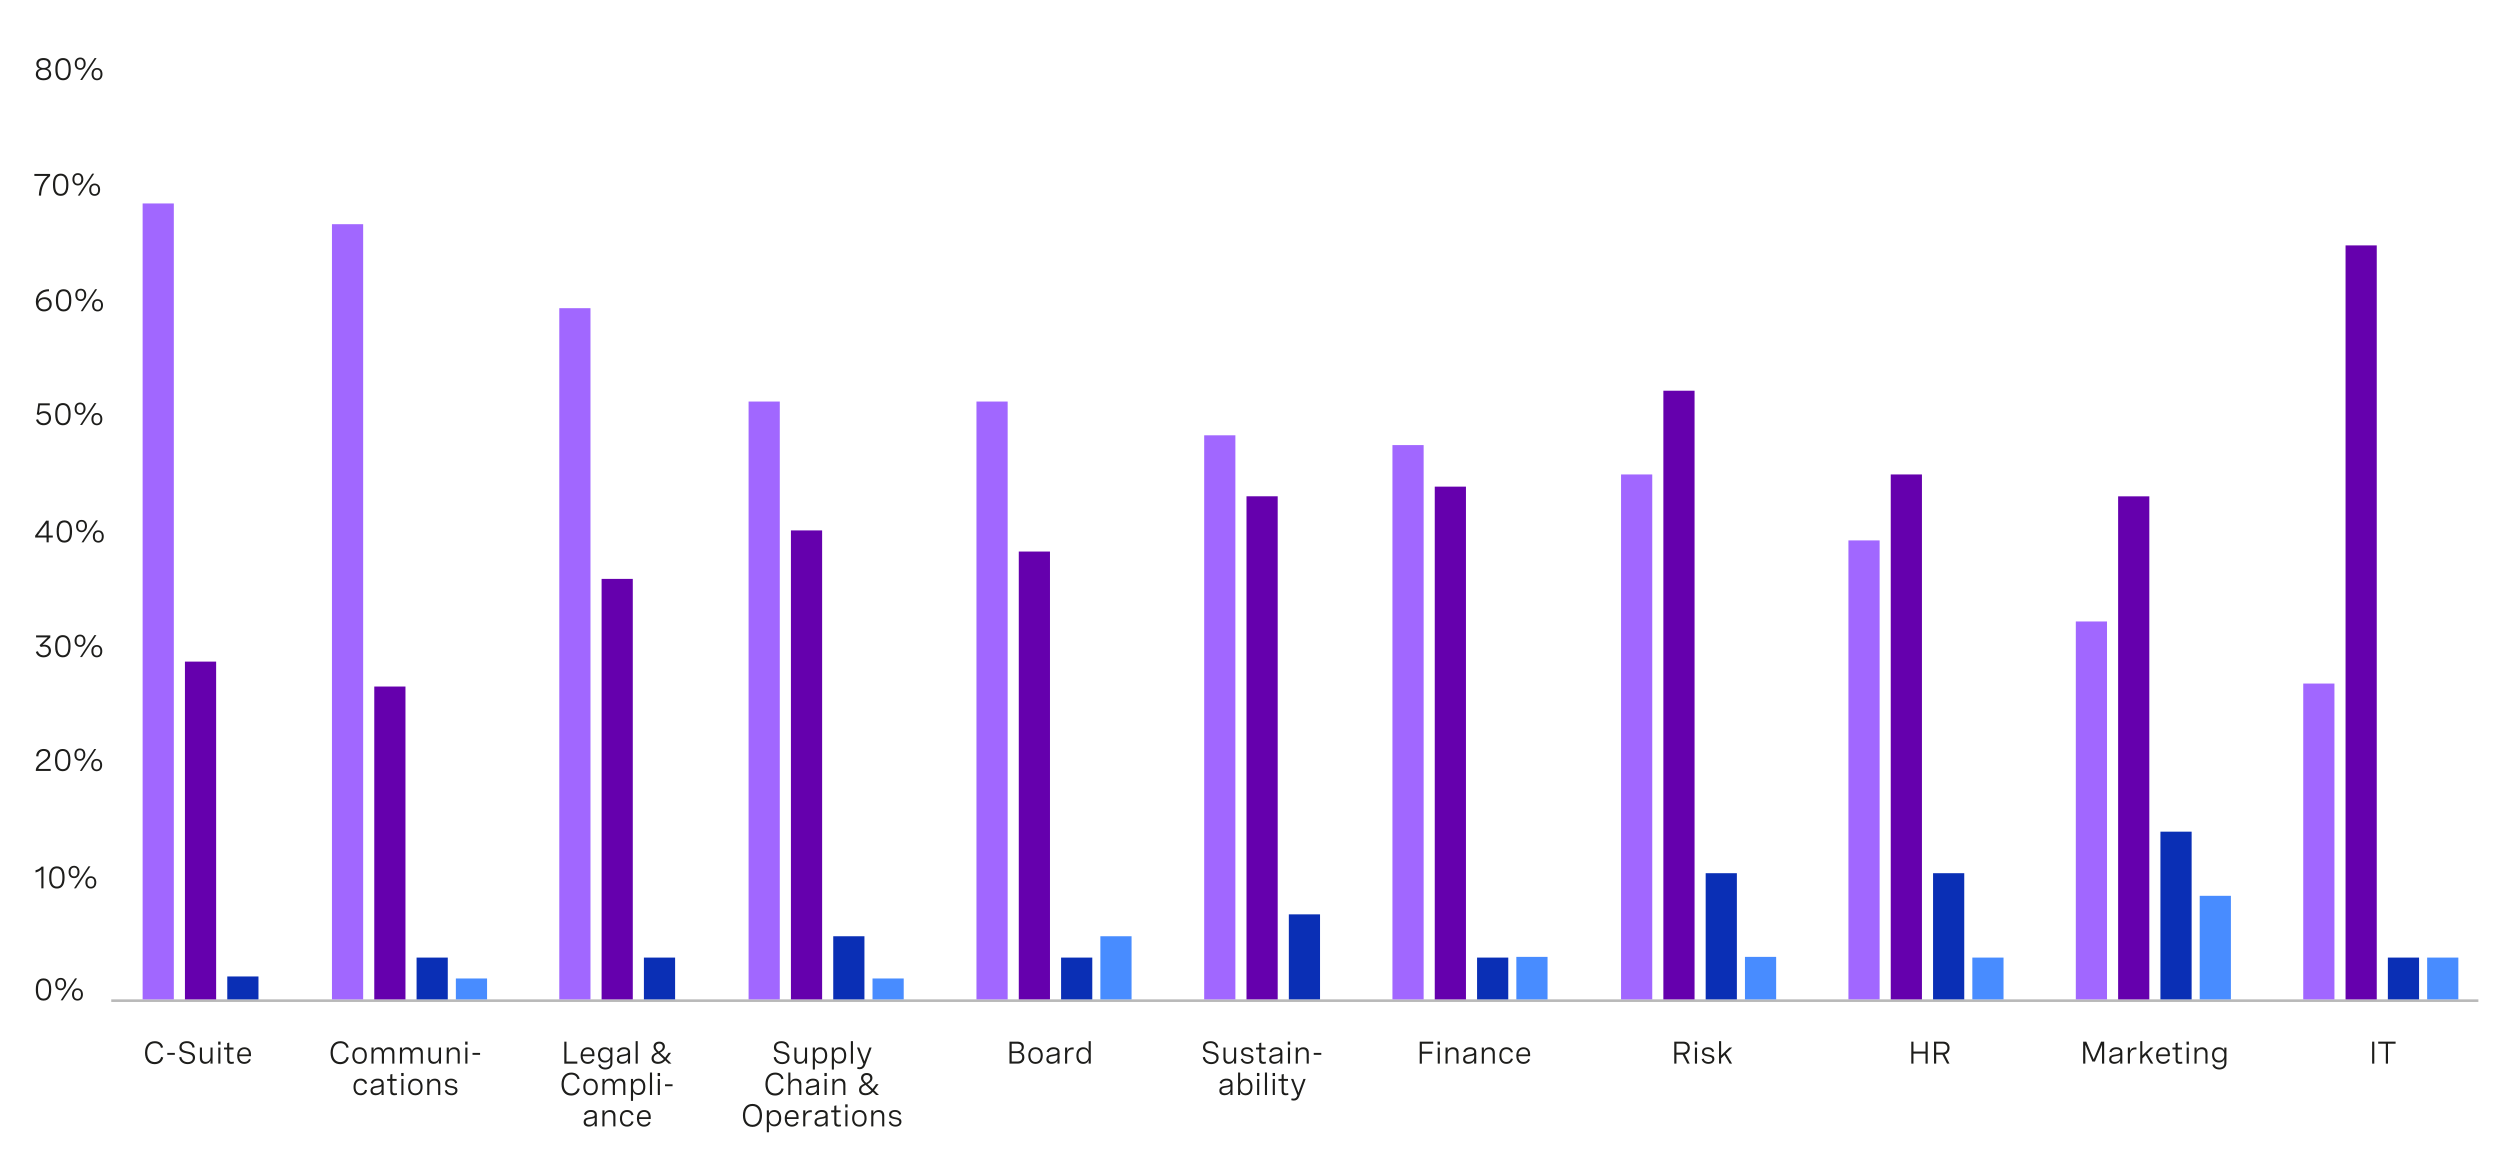 <?xml version="1.0" encoding="utf-8"?>
<!-- Generator: Adobe Illustrator 28.1.0, SVG Export Plug-In . SVG Version: 6.00 Build 0)  -->
<svg version="1.1" xmlns="http://www.w3.org/2000/svg" xmlns:xlink="http://www.w3.org/1999/xlink" x="0px" y="0px"
	 viewBox="0 0 956 448.18" style="enable-background:new 0 0 956 448.18;" xml:space="preserve">
<style type="text/css">
	.st0{fill:#6500AD;}
	.st1{fill:#1D1D1B;}
	.st2{fill:none;stroke:#B9B9B9;stroke-miterlimit:10;}
	.st3{fill:#A167FF;}
	.st4{fill:#0A2FB5;}
	.st5{fill:#488CFF;}
</style>
<g id="Capa_1">
</g>
<g id="Capa_2">
	<g>
		<g>
			<path class="st1" d="M19.58,378.21v0.35c0,2.67-1.01,4.07-2.94,4.07c-1.93,0-2.94-1.41-2.94-4.07v-0.35
				c0-2.67,1.01-4.07,2.94-4.07C18.57,374.14,19.58,375.55,19.58,378.21z M14.54,378.21v0.35c0,2.22,0.69,3.31,2.11,3.31
				c1.41,0,2.1-1.09,2.1-3.31v-0.35c0-2.22-0.69-3.31-2.1-3.31C15.23,374.9,14.54,375.99,14.54,378.21z"/>
			<path class="st1" d="M25.29,376.3c0,1.44-0.81,2.36-2.08,2.36c-1.28,0-2.09-0.92-2.09-2.36s0.81-2.35,2.09-2.35
				C24.48,373.95,25.29,374.86,25.29,376.3z M21.87,376.3c0,1.08,0.47,1.7,1.34,1.7c0.86,0,1.33-0.62,1.33-1.7
				c0-1.07-0.47-1.69-1.33-1.69C22.34,374.61,21.87,375.22,21.87,376.3z M29.47,374.14l-5.51,8.4h-0.77l5.51-8.4H29.47z
				 M31.71,380.27c0,1.44-0.81,2.36-2.09,2.36s-2.08-0.92-2.08-2.36c0-1.44,0.8-2.34,2.08-2.34S31.71,378.84,31.71,380.27z
				 M28.29,380.27c0,1.08,0.47,1.7,1.34,1.7s1.34-0.62,1.34-1.7c0-1.07-0.47-1.69-1.34-1.69S28.29,379.2,28.29,380.27z"/>
		</g>
	</g>
	<g>
		<g>
			<path class="st1" d="M16.62,331.4v8.29h-0.81v-7.25c-0.53,0.59-1.27,0.98-2.22,1.2v-0.86c0.94-0.21,1.72-0.67,2.31-1.38H16.62z"
				/>
			<path class="st1" d="M24.69,335.36v0.35c0,2.67-1.01,4.07-2.94,4.07c-1.93,0-2.94-1.41-2.94-4.07v-0.35
				c0-2.67,1.01-4.07,2.94-4.07C23.68,331.29,24.69,332.69,24.69,335.36z M19.64,335.36v0.35c0,2.22,0.69,3.31,2.11,3.31
				c1.41,0,2.1-1.09,2.1-3.31v-0.35c0-2.22-0.69-3.31-2.1-3.31C20.34,332.05,19.64,333.14,19.64,335.36z"/>
			<path class="st1" d="M30.4,333.44c0,1.44-0.81,2.36-2.08,2.36c-1.28,0-2.09-0.92-2.09-2.36s0.81-2.35,2.09-2.35
				C29.59,331.09,30.4,332.01,30.4,333.44z M26.98,333.44c0,1.08,0.47,1.7,1.34,1.7c0.86,0,1.33-0.62,1.33-1.7
				c0-1.07-0.47-1.69-1.33-1.69C27.45,331.76,26.98,332.37,26.98,333.44z M34.58,331.29l-5.51,8.4h-0.77l5.51-8.4H34.58z
				 M36.82,337.42c0,1.44-0.81,2.36-2.09,2.36s-2.08-0.92-2.08-2.36c0-1.44,0.8-2.34,2.08-2.34S36.82,335.99,36.82,337.42z
				 M33.4,337.42c0,1.08,0.47,1.7,1.34,1.7s1.34-0.62,1.34-1.7c0-1.07-0.47-1.69-1.34-1.69S33.4,336.35,33.4,337.42z"/>
		</g>
	</g>
	<g>
		<g>
			<path class="st1" d="M19.4,294.81h-5.7v-0.29c0-1.05,0.83-2.07,2.04-2.95l1.08-0.77c0.63-0.45,1.54-1.1,1.54-2.16
				c0-0.88-0.62-1.48-1.67-1.48c-1.2,0-1.98,0.77-2.02,2.09l-0.83-0.07c0.04-1.62,1.07-2.78,2.9-2.78c1.61,0,2.45,0.92,2.45,2.21
				c0,1.41-1,2.13-1.91,2.79l-1.17,0.84c-0.75,0.54-1.31,1.17-1.46,1.79h4.74V294.81z"/>
			<path class="st1" d="M26.92,290.48v0.35c0,2.67-1.01,4.07-2.94,4.07c-1.93,0-2.94-1.41-2.94-4.07v-0.35
				c0-2.67,1.01-4.07,2.94-4.07C25.91,286.41,26.92,287.82,26.92,290.48z M21.88,290.48v0.35c0,2.22,0.69,3.31,2.11,3.31
				c1.41,0,2.1-1.09,2.1-3.31v-0.35c0-2.22-0.69-3.31-2.1-3.31C22.57,287.17,21.88,288.26,21.88,290.48z"/>
			<path class="st1" d="M32.63,288.57c0,1.44-0.81,2.36-2.08,2.36c-1.28,0-2.09-0.92-2.09-2.36s0.81-2.35,2.09-2.35
				C31.83,286.22,32.63,287.13,32.63,288.57z M29.21,288.57c0,1.08,0.47,1.7,1.34,1.7c0.86,0,1.33-0.62,1.33-1.7
				c0-1.07-0.47-1.69-1.33-1.69C29.68,286.88,29.21,287.5,29.21,288.57z M36.81,286.41l-5.51,8.4h-0.77l5.51-8.4H36.81z
				 M39.06,292.55c0,1.44-0.81,2.36-2.09,2.36s-2.08-0.92-2.08-2.36c0-1.44,0.8-2.34,2.08-2.34S39.06,291.11,39.06,292.55z
				 M35.63,292.55c0,1.08,0.47,1.7,1.34,1.7s1.34-0.62,1.34-1.7c0-1.07-0.47-1.69-1.34-1.69S35.63,291.47,35.63,292.55z"/>
		</g>
	</g>
	<g>
		<g>
			<path class="st1" d="M13.8,242.98h5.44v0.78l-2.96,2.84c0.24-0.04,0.47-0.06,0.71-0.06c1.42,0,2.5,0.84,2.5,2.29
				c0,1.46-1.11,2.54-2.84,2.54c-1.47,0-2.58-0.78-2.95-2.09l0.81-0.25c0.25,0.96,1.05,1.57,2.16,1.57c1.18,0,1.99-0.7,1.99-1.76
				c0-1-0.71-1.61-1.86-1.61c-0.44,0-0.9,0.09-1.22,0.19l-0.44-0.69l3.06-2.98H13.8V242.98z"/>
			<path class="st1" d="M26.97,246.94v0.35c0,2.67-1.01,4.07-2.94,4.07c-1.93,0-2.94-1.41-2.94-4.07v-0.35
				c0-2.67,1.01-4.07,2.94-4.07C25.97,242.87,26.97,244.27,26.97,246.94z M21.93,246.94v0.35c0,2.22,0.69,3.31,2.11,3.31
				c1.41,0,2.1-1.09,2.1-3.31v-0.35c0-2.22-0.69-3.31-2.1-3.31C22.62,243.63,21.93,244.72,21.93,246.94z"/>
			<path class="st1" d="M32.69,245.02c0,1.44-0.81,2.36-2.08,2.36c-1.28,0-2.09-0.92-2.09-2.36s0.81-2.35,2.09-2.35
				C31.88,242.67,32.69,243.59,32.69,245.02z M29.27,245.02c0,1.08,0.47,1.7,1.34,1.7c0.86,0,1.33-0.62,1.33-1.7
				c0-1.07-0.47-1.69-1.33-1.69C29.73,243.33,29.27,243.95,29.27,245.02z M36.87,242.87l-5.51,8.4h-0.77l5.51-8.4H36.87z M39.11,249
				c0,1.44-0.81,2.36-2.09,2.36s-2.08-0.92-2.08-2.36c0-1.44,0.8-2.34,2.08-2.34S39.11,247.56,39.11,249z M35.69,249
				c0,1.08,0.47,1.7,1.34,1.7s1.34-0.62,1.34-1.7c0-1.07-0.47-1.69-1.34-1.69S35.69,247.93,35.69,249z"/>
		</g>
	</g>
	<g>
		<g>
			<path class="st1" d="M18.62,204.79h1.58v0.77h-1.58v1.84h-0.81v-1.84h-4.37v-0.71l4.19-5.74h0.99V204.79z M17.81,204.79v-4.65
				l-3.41,4.65H17.81z"/>
			<path class="st1" d="M27.55,203.07v0.35c0,2.67-1.01,4.07-2.94,4.07c-1.93,0-2.94-1.41-2.94-4.07v-0.35
				c0-2.67,1.01-4.07,2.94-4.07C26.54,199,27.55,200.41,27.55,203.07z M22.5,203.07v0.35c0,2.22,0.69,3.31,2.11,3.31
				c1.41,0,2.1-1.09,2.1-3.31v-0.35c0-2.22-0.69-3.31-2.1-3.31C23.2,199.76,22.5,200.85,22.5,203.07z"/>
			<path class="st1" d="M33.26,201.16c0,1.44-0.81,2.36-2.08,2.36c-1.28,0-2.09-0.92-2.09-2.36s0.81-2.35,2.09-2.35
				C32.45,198.81,33.26,199.72,33.26,201.16z M29.84,201.16c0,1.08,0.47,1.7,1.34,1.7c0.86,0,1.33-0.62,1.33-1.7
				c0-1.07-0.47-1.69-1.33-1.69C30.31,199.47,29.84,200.09,29.84,201.16z M37.44,199l-5.51,8.4h-0.77l5.51-8.4H37.44z M39.68,205.14
				c0,1.44-0.81,2.36-2.09,2.36s-2.08-0.92-2.08-2.36c0-1.44,0.8-2.34,2.08-2.34S39.68,203.7,39.68,205.14z M36.26,205.14
				c0,1.08,0.47,1.7,1.34,1.7s1.34-0.62,1.34-1.7c0-1.07-0.47-1.69-1.34-1.69S36.26,204.06,36.26,205.14z"/>
		</g>
	</g>
	<g>
		<g>
			<path class="st1" d="M19.04,154.24v0.77h-3.76l-0.39,2.92c0.61-0.49,1.3-0.69,1.99-0.69c1.69,0,2.64,1.14,2.64,2.63
				c0,1.62-1.11,2.74-2.86,2.74c-1.43,0-2.52-0.77-2.89-2.07l0.79-0.24c0.29,0.98,1.07,1.55,2.12,1.55c1.24,0,2-0.8,2-1.94
				c0-1.05-0.65-1.93-1.91-1.93c-0.73,0-1.44,0.29-1.88,0.75l-0.81-0.29l0.57-4.21H19.04z"/>
			<path class="st1" d="M27,158.2v0.35c0,2.67-1.01,4.07-2.94,4.07c-1.93,0-2.94-1.41-2.94-4.07v-0.35c0-2.67,1.01-4.07,2.94-4.07
				C25.99,154.13,27,155.53,27,158.2z M21.95,158.2v0.35c0,2.22,0.69,3.31,2.11,3.31c1.41,0,2.1-1.09,2.1-3.31v-0.35
				c0-2.22-0.69-3.31-2.1-3.31C22.64,154.89,21.95,155.98,21.95,158.2z"/>
			<path class="st1" d="M32.71,156.28c0,1.44-0.81,2.36-2.08,2.36c-1.28,0-2.09-0.92-2.09-2.36s0.81-2.35,2.09-2.35
				C31.9,153.93,32.71,154.85,32.71,156.28z M29.29,156.28c0,1.08,0.47,1.7,1.34,1.7c0.86,0,1.33-0.62,1.33-1.7
				c0-1.07-0.47-1.69-1.33-1.69C29.76,154.6,29.29,155.21,29.29,156.28z M36.89,154.13l-5.51,8.4H30.6l5.51-8.4H36.89z
				 M39.13,160.26c0,1.44-0.81,2.36-2.09,2.36s-2.08-0.92-2.08-2.36c0-1.44,0.8-2.34,2.08-2.34S39.13,158.83,39.13,160.26z
				 M35.71,160.26c0,1.08,0.47,1.7,1.34,1.7s1.34-0.62,1.34-1.7c0-1.07-0.47-1.69-1.34-1.69S35.71,159.19,35.71,160.26z"/>
		</g>
	</g>
	<g>
		<g>
			<path class="st1" d="M18.75,111.37c-2.68,0.06-4.14,1.49-4.22,3.81c0.33-1.03,1.45-1.52,2.56-1.52c1.69,0,2.69,1.13,2.69,2.65
				c0,1.72-1.27,2.78-2.94,2.78c-1.74,0-3.13-1.17-3.13-3.7c0-3.02,1.98-4.75,4.99-4.81L18.75,111.37z M18.94,116.35
				c0-1.18-0.77-1.96-2.01-1.96c-1.2,0-2.23,0.73-2.23,1.96c0,1.17,0.92,1.97,2.17,1.97C18.05,118.33,18.94,117.61,18.94,116.35z"/>
			<path class="st1" d="M27.26,114.67v0.35c0,2.67-1.01,4.07-2.94,4.07c-1.93,0-2.94-1.41-2.94-4.07v-0.35
				c0-2.67,1.01-4.07,2.94-4.07C26.25,110.6,27.26,112.01,27.26,114.67z M22.21,114.67v0.35c0,2.22,0.69,3.31,2.11,3.31
				c1.41,0,2.1-1.09,2.1-3.31v-0.35c0-2.22-0.69-3.31-2.1-3.31C22.9,111.36,22.21,112.45,22.21,114.67z"/>
			<path class="st1" d="M32.97,112.76c0,1.44-0.81,2.36-2.08,2.36c-1.28,0-2.09-0.92-2.09-2.36s0.81-2.35,2.09-2.35
				C32.16,110.41,32.97,111.32,32.97,112.76z M29.55,112.76c0,1.08,0.47,1.7,1.34,1.7c0.86,0,1.33-0.62,1.33-1.7
				c0-1.07-0.47-1.69-1.33-1.69C30.02,111.07,29.55,111.68,29.55,112.76z M37.15,110.6l-5.51,8.4h-0.77l5.51-8.4H37.15z
				 M39.39,116.73c0,1.44-0.81,2.36-2.09,2.36s-2.08-0.92-2.08-2.36c0-1.44,0.8-2.34,2.08-2.34S39.39,115.3,39.39,116.73z
				 M35.97,116.73c0,1.08,0.47,1.7,1.34,1.7s1.34-0.62,1.34-1.7c0-1.07-0.47-1.69-1.34-1.69S35.97,115.66,35.97,116.73z"/>
		</g>
	</g>
	<g>
		<g>
			<path class="st1" d="M13.13,66.52h6.03v0.79c-2.27,1.93-3.32,4.44-3.47,7.49h-0.84c0.16-2.88,1-5.43,3.26-7.51h-4.97V66.52z"/>
			<path class="st1" d="M26.14,70.47v0.35c0,2.67-1.01,4.07-2.94,4.07c-1.93,0-2.94-1.41-2.94-4.07v-0.35
				c0-2.67,1.01-4.07,2.94-4.07C25.13,66.4,26.14,67.81,26.14,70.47z M21.1,70.47v0.35c0,2.22,0.69,3.31,2.11,3.31
				c1.41,0,2.1-1.09,2.1-3.31v-0.35c0-2.22-0.69-3.31-2.1-3.31C21.79,67.16,21.1,68.25,21.1,70.47z"/>
			<path class="st1" d="M31.86,68.56c0,1.44-0.81,2.36-2.08,2.36c-1.28,0-2.09-0.92-2.09-2.36s0.81-2.35,2.09-2.35
				C31.05,66.21,31.86,67.12,31.86,68.56z M28.43,68.56c0,1.08,0.47,1.7,1.34,1.7c0.86,0,1.33-0.62,1.33-1.7
				c0-1.07-0.47-1.69-1.33-1.69C28.9,66.87,28.43,67.48,28.43,68.56z M36.03,66.4l-5.51,8.4h-0.77l5.51-8.4H36.03z M38.28,72.53
				c0,1.44-0.81,2.36-2.09,2.36s-2.08-0.92-2.08-2.36c0-1.44,0.8-2.34,2.08-2.34S38.28,71.1,38.28,72.53z M34.86,72.53
				c0,1.08,0.47,1.7,1.34,1.7s1.34-0.62,1.34-1.7c0-1.07-0.47-1.69-1.34-1.69S34.86,71.46,34.86,72.53z"/>
		</g>
	</g>
	<g>
		<g>
			<path class="st1" d="M19.37,24.38c0,0.86-0.44,1.63-1.41,1.96c1.12,0.25,1.61,1.1,1.61,2.05c0,1.39-1.04,2.3-2.93,2.3
				c-1.88,0-2.94-0.9-2.94-2.3c0-0.96,0.49-1.81,1.61-2.06c-0.97-0.33-1.41-1.1-1.41-1.95c0-1.32,1.04-2.19,2.74-2.19
				C18.33,22.2,19.37,23.06,19.37,24.38z M14.54,28.26c0,1.05,0.77,1.68,2.1,1.68c1.32,0,2.1-0.63,2.1-1.68
				c0-1.03-0.73-1.62-2.1-1.62C15.27,26.63,14.54,27.22,14.54,28.26z M14.75,24.48c0,0.95,0.67,1.51,1.89,1.51
				c1.22,0,1.89-0.56,1.89-1.51c0-0.96-0.69-1.52-1.89-1.52C15.43,22.96,14.75,23.52,14.75,24.48z"/>
			<path class="st1" d="M27.05,26.27v0.35c0,2.67-1.01,4.07-2.94,4.07c-1.93,0-2.94-1.41-2.94-4.07v-0.35
				c0-2.67,1.01-4.07,2.94-4.07C26.04,22.2,27.05,23.6,27.05,26.27z M22.01,26.27v0.35c0,2.22,0.69,3.31,2.11,3.31
				c1.41,0,2.1-1.09,2.1-3.31v-0.35c0-2.22-0.69-3.31-2.1-3.31C22.7,22.96,22.01,24.05,22.01,26.27z"/>
			<path class="st1" d="M32.76,24.35c0,1.44-0.81,2.36-2.08,2.36c-1.28,0-2.09-0.92-2.09-2.36S29.41,22,30.68,22
				C31.96,22,32.76,22.92,32.76,24.35z M29.34,24.35c0,1.08,0.47,1.7,1.34,1.7c0.86,0,1.33-0.62,1.33-1.7
				c0-1.07-0.47-1.69-1.33-1.69C29.81,22.67,29.34,23.28,29.34,24.35z M36.94,22.2l-5.51,8.4h-0.77l5.51-8.4H36.94z M39.19,28.33
				c0,1.44-0.81,2.36-2.09,2.36s-2.08-0.92-2.08-2.36c0-1.44,0.8-2.34,2.08-2.34S39.19,26.9,39.19,28.33z M35.76,28.33
				c0,1.08,0.47,1.7,1.34,1.7s1.34-0.62,1.34-1.7c0-1.07-0.47-1.69-1.34-1.69S35.76,27.26,35.76,28.33z"/>
		</g>
	</g>
	<g>
		<g>
			<path class="st1" d="M61.55,400.7c-0.27-1.17-1.13-1.77-2.34-1.77c-1.89,0-2.9,1.45-2.9,3.63c0,2.23,1.07,3.57,2.84,3.57
				c1.29,0,2.18-0.71,2.46-1.97l0.81,0.21c-0.35,1.61-1.54,2.57-3.29,2.57c-2.3,0-3.67-1.64-3.67-4.34s1.37-4.45,3.75-4.45
				c1.63,0,2.79,0.82,3.16,2.36L61.55,400.7z"/>
			<path class="st1" d="M63.97,402.63h2.89v0.74h-2.89V402.63z"/>
			<path class="st1" d="M73.61,400.63c-0.13-1.05-0.87-1.75-2.2-1.75c-1.15,0-1.95,0.53-1.95,1.54c0,1.19,1.11,1.44,2.3,1.69
				c1.33,0.28,2.82,0.56,2.82,2.31c0,1.49-1.09,2.5-2.8,2.5c-1.77,0-3.09-1.06-3.26-2.6l0.83-0.15c0.16,1.24,1.12,2,2.44,2
				c1.22,0,1.95-0.65,1.95-1.62c0-1.21-1.14-1.46-2.34-1.72c-1.35-0.29-2.79-0.6-2.79-2.3c0-1.54,1.17-2.38,2.85-2.38
				c1.77,0,2.78,0.94,2.97,2.34L73.61,400.63z"/>
			<path class="st1" d="M81.29,406.73h-0.8v-1.19c-0.37,0.81-1.04,1.28-2.02,1.28c-1.29,0-2.03-0.81-2.03-2.13v-4.1h0.8v3.8
				c0,1.07,0.49,1.68,1.42,1.68c1.13,0,1.83-0.88,1.83-2.03v-3.46h0.8V406.73z"/>
			<path class="st1" d="M84.34,398.3v1.18h-0.92v-1.18H84.34z M84.28,400.59v6.14h-0.8v-6.14H84.28z"/>
			<path class="st1" d="M89.3,400.59v0.74h-1.62v3.77c0,0.53,0.15,1,0.96,1c0.23,0,0.48-0.04,0.74-0.11l0.08,0.67
				c-0.36,0.1-0.73,0.16-1.08,0.16c-1.51,0-1.51-1.13-1.51-1.55v-3.94h-1.21v-0.74h1.21v-1.7l0.8-0.21v1.91H89.3z"/>
			<path class="st1" d="M95.98,403.9h-4.48c0.03,1.28,0.66,2.2,1.95,2.2c0.95,0,1.52-0.5,1.8-1.18l0.66,0.32
				c-0.41,0.93-1.22,1.59-2.51,1.59c-1.79,0-2.7-1.27-2.7-3.13c0-1.98,1.04-3.22,2.76-3.22c1.51,0,2.52,0.97,2.52,2.69V403.9z
				 M91.51,403.21h3.66v-0.12c0-1.28-0.69-1.9-1.73-1.9C92.24,401.2,91.6,402.05,91.51,403.21z"/>
		</g>
	</g>
	<g>
		<g>
			<path class="st1" d="M132.5,400.7c-0.27-1.17-1.13-1.77-2.34-1.77c-1.89,0-2.9,1.45-2.9,3.63c0,2.23,1.07,3.57,2.84,3.57
				c1.29,0,2.18-0.71,2.46-1.97l0.81,0.21c-0.35,1.61-1.54,2.57-3.29,2.57c-2.3,0-3.67-1.64-3.67-4.34s1.37-4.45,3.75-4.45
				c1.63,0,2.79,0.82,3.16,2.36L132.5,400.7z"/>
			<path class="st1" d="M140.28,403.65c0,1.98-1.07,3.18-2.77,3.18s-2.77-1.2-2.77-3.18c0-1.97,1.06-3.18,2.77-3.18
				S140.28,401.67,140.28,403.65z M135.55,403.65c0,1.58,0.74,2.45,1.96,2.45c1.23,0,1.97-0.87,1.97-2.45
				c0-1.57-0.74-2.45-1.97-2.45C136.29,401.2,135.55,402.08,135.55,403.65z"/>
			<path class="st1" d="M142.06,400.59h0.8v1.14c0.35-0.81,1-1.26,1.95-1.26c0.99,0,1.59,0.5,1.81,1.44
				c0.35-0.91,1.05-1.44,2.14-1.44c1.33,0,2.04,0.78,2.04,2.09v4.17h-0.8v-3.82c0-1.1-0.49-1.69-1.42-1.69
				c-1.1,0-1.75,0.82-1.75,1.97v3.53h-0.81v-3.82c0-1.1-0.47-1.69-1.41-1.69c-1.1,0-1.76,0.81-1.76,1.97v3.53h-0.8V400.59z"/>
			<path class="st1" d="M152.95,400.59h0.8v1.14c0.35-0.81,1-1.26,1.95-1.26c0.99,0,1.59,0.5,1.81,1.44
				c0.35-0.91,1.05-1.44,2.14-1.44c1.33,0,2.04,0.78,2.04,2.09v4.17h-0.8v-3.82c0-1.1-0.49-1.69-1.42-1.69
				c-1.1,0-1.75,0.82-1.75,1.97v3.53h-0.81v-3.82c0-1.1-0.47-1.69-1.41-1.69c-1.1,0-1.76,0.81-1.76,1.97v3.53h-0.8V400.59z"/>
			<path class="st1" d="M168.64,406.73h-0.8v-1.19c-0.37,0.81-1.04,1.28-2.02,1.28c-1.29,0-2.03-0.81-2.03-2.13v-4.1h0.8v3.8
				c0,1.07,0.49,1.68,1.42,1.68c1.13,0,1.83-0.88,1.83-2.03v-3.46h0.8V406.73z"/>
			<path class="st1" d="M170.83,400.59h0.8v1.17c0.37-0.81,1.04-1.28,2.07-1.28c1.37,0,2.1,0.83,2.1,2.13v4.12H175v-3.83
				c0-1.06-0.49-1.68-1.48-1.68c-1.19,0-1.89,0.88-1.89,2.03v3.48h-0.8V400.59z"/>
			<path class="st1" d="M178.8,398.3v1.18h-0.92v-1.18H178.8z M178.74,400.59v6.14h-0.8v-6.14H178.74z"/>
			<path class="st1" d="M180.69,402.63h2.89v0.74h-2.89V402.63z"/>
			<path class="st1" d="M139.59,414.49c-0.21-0.83-0.8-1.29-1.68-1.29c-1.16,0-1.93,0.8-1.93,2.46c0,1.55,0.67,2.44,1.92,2.44
				c0.91,0,1.49-0.47,1.7-1.34l0.78,0.17c-0.28,1.14-1.11,1.89-2.48,1.89c-1.72,0-2.72-1.19-2.72-3.16c0-2.03,1.06-3.19,2.75-3.19
				c1.36,0,2.17,0.74,2.45,1.85L139.59,414.49z"/>
			<path class="st1" d="M146.71,414.33v4.39h-0.8v-1.12c-0.51,0.91-1.39,1.21-2.26,1.21c-1.27,0-1.97-0.66-1.97-1.75
				c0-1.51,1.35-1.67,2.5-1.82c0.97-0.13,1.73-0.25,1.73-1.01c0-0.62-0.5-1.04-1.48-1.04c-0.98,0-1.62,0.43-1.88,1.2l-0.77-0.23
				c0.35-1.04,1.26-1.69,2.65-1.69C145.87,412.47,146.71,413.14,146.71,414.33z M145.91,416.31v-0.9c-0.4,0.28-1.05,0.38-1.69,0.47
				c-0.91,0.13-1.73,0.23-1.73,1.15c0,0.73,0.52,1.05,1.32,1.05C144.98,418.1,145.91,417.44,145.91,416.31z"/>
			<path class="st1" d="M151.67,412.59v0.74h-1.62v3.77c0,0.53,0.15,1,0.96,1c0.23,0,0.48-0.04,0.74-0.11l0.08,0.67
				c-0.36,0.1-0.73,0.16-1.08,0.16c-1.51,0-1.51-1.13-1.51-1.55v-3.94h-1.21v-0.74h1.21v-1.7l0.8-0.21v1.91H151.67z"/>
			<path class="st1" d="M154.34,410.3v1.18h-0.92v-1.18H154.34z M154.28,412.59v6.14h-0.8v-6.14H154.28z"/>
			<path class="st1" d="M161.6,415.65c0,1.98-1.07,3.18-2.77,3.18s-2.77-1.2-2.77-3.18c0-1.97,1.06-3.18,2.77-3.18
				S161.6,413.67,161.6,415.65z M156.87,415.65c0,1.58,0.74,2.45,1.96,2.45c1.23,0,1.97-0.87,1.97-2.45c0-1.57-0.74-2.45-1.97-2.45
				C157.6,413.2,156.87,414.08,156.87,415.65z"/>
			<path class="st1" d="M163.38,412.59h0.8v1.17c0.37-0.81,1.04-1.28,2.07-1.28c1.37,0,2.1,0.83,2.1,2.13v4.12h-0.8v-3.83
				c0-1.06-0.49-1.68-1.48-1.68c-1.19,0-1.89,0.88-1.89,2.03v3.48h-0.8V412.59z"/>
			<path class="st1" d="M174.09,414.29c-0.22-0.73-0.76-1.13-1.66-1.13c-0.92,0-1.44,0.41-1.44,1.04c0,0.8,0.83,0.94,1.74,1.1
				c1.04,0.17,2.19,0.36,2.19,1.63c0,1.13-0.9,1.89-2.28,1.89c-1.26,0-2.28-0.63-2.57-1.79l0.76-0.22c0.23,0.92,0.96,1.32,1.83,1.32
				c0.91,0,1.47-0.45,1.47-1.09c0-0.8-0.85-0.94-1.76-1.1c-1.04-0.19-2.17-0.4-2.17-1.66c0-1.14,0.91-1.81,2.26-1.81
				s2.11,0.66,2.35,1.61L174.09,414.29z"/>
		</g>
	</g>
	<g>
		<g>
			<path class="st1" d="M215.79,406.73v-8.4h0.83v7.61h4.15v0.8H215.79z"/>
			<path class="st1" d="M227.31,403.9h-4.48c0.03,1.28,0.66,2.2,1.95,2.2c0.95,0,1.52-0.5,1.8-1.18l0.66,0.32
				c-0.41,0.93-1.22,1.59-2.51,1.59c-1.79,0-2.7-1.27-2.7-3.13c0-1.98,1.04-3.22,2.76-3.22c1.51,0,2.52,0.97,2.52,2.69V403.9z
				 M222.84,403.21h3.66v-0.12c0-1.28-0.69-1.9-1.73-1.9C223.57,401.2,222.93,402.05,222.84,403.21z"/>
			<path class="st1" d="M234.18,400.59v5.94c0,1.45-1.07,2.45-2.71,2.45c-1.41,0-2.37-0.73-2.68-1.79l0.77-0.22
				c0.24,0.81,0.91,1.28,1.92,1.28c1.19,0,1.9-0.66,1.9-1.71V405c-0.38,0.94-1.14,1.31-2.09,1.31c-1.72,0-2.61-1.25-2.61-2.93
				c0-1.66,0.87-2.91,2.61-2.91c0.91,0,1.69,0.34,2.08,1.29v-1.17H234.18z M229.48,403.39c0,1.32,0.74,2.2,1.95,2.2
				c1.21,0,1.95-0.88,1.95-2.2c0-1.32-0.73-2.19-1.95-2.19C230.21,401.2,229.48,402.08,229.48,403.39z"/>
			<path class="st1" d="M240.93,402.33v4.39h-0.8v-1.12c-0.51,0.91-1.39,1.21-2.26,1.21c-1.27,0-1.97-0.66-1.97-1.75
				c0-1.51,1.35-1.67,2.5-1.82c0.97-0.13,1.73-0.25,1.73-1.01c0-0.62-0.5-1.04-1.48-1.04c-0.98,0-1.62,0.43-1.88,1.2l-0.77-0.23
				c0.35-1.04,1.26-1.69,2.65-1.69C240.09,400.47,240.93,401.14,240.93,402.33z M240.13,404.31v-0.9c-0.4,0.28-1.05,0.38-1.69,0.47
				c-0.91,0.13-1.73,0.23-1.73,1.15c0,0.73,0.52,1.05,1.32,1.05C239.2,406.1,240.13,405.44,240.13,404.31z"/>
			<path class="st1" d="M243.07,398.13h0.8v8.6h-0.8V398.13z"/>
			<path class="st1" d="M256.77,406.73h-1.09l-1.27-1.22c-0.78,0.9-1.68,1.31-2.81,1.31c-1.62,0-2.45-0.84-2.45-2.07
				c0-1.31,0.94-1.88,2.03-2.33c-0.84-0.77-1.27-1.35-1.27-2.15c0-1.09,0.8-1.95,2.19-1.95c1.34,0,2.16,0.79,2.16,1.9
				c0,1.19-0.94,1.86-1.88,2.33l1.97,1.86l1.3-1.82h0.96l-1.72,2.34L256.77,406.73z M253.86,405.01l-2.18-2.09
				c-0.88,0.38-1.7,0.79-1.7,1.76c0,0.88,0.66,1.38,1.69,1.38C252.6,406.05,253.31,405.64,253.86,405.01z M250.74,400.32
				c0,0.64,0.39,1.12,1.15,1.78c0.83-0.38,1.54-0.9,1.54-1.8c0-0.73-0.47-1.23-1.31-1.23S250.74,399.57,250.74,400.32z"/>
			<path class="st1" d="M220.82,412.7c-0.27-1.17-1.13-1.77-2.34-1.77c-1.89,0-2.9,1.45-2.9,3.63c0,2.23,1.07,3.57,2.84,3.57
				c1.29,0,2.18-0.71,2.46-1.97l0.81,0.21c-0.35,1.61-1.54,2.57-3.29,2.57c-2.3,0-3.67-1.64-3.67-4.34s1.37-4.45,3.75-4.45
				c1.63,0,2.79,0.82,3.16,2.36L220.82,412.7z"/>
			<path class="st1" d="M228.6,415.65c0,1.98-1.07,3.18-2.77,3.18s-2.77-1.2-2.77-3.18c0-1.97,1.06-3.18,2.77-3.18
				S228.6,413.67,228.6,415.65z M223.87,415.65c0,1.58,0.74,2.45,1.96,2.45c1.23,0,1.97-0.87,1.97-2.45c0-1.57-0.74-2.45-1.97-2.45
				C224.6,413.2,223.87,414.08,223.87,415.65z"/>
			<path class="st1" d="M230.38,412.59h0.8v1.14c0.35-0.81,1-1.26,1.95-1.26c0.99,0,1.59,0.5,1.81,1.44
				c0.35-0.91,1.05-1.44,2.14-1.44c1.33,0,2.04,0.78,2.04,2.09v4.17h-0.8v-3.82c0-1.1-0.49-1.69-1.42-1.69
				c-1.1,0-1.75,0.82-1.75,1.97v3.53h-0.81v-3.82c0-1.1-0.47-1.69-1.41-1.69c-1.1,0-1.76,0.81-1.76,1.97v3.53h-0.8V412.59z"/>
			<path class="st1" d="M241.27,412.59h0.8v1.22c0.4-0.94,1.13-1.34,2.09-1.34c1.73,0,2.61,1.29,2.61,3.13
				c0,1.87-0.9,3.13-2.61,3.13c-0.97,0-1.68-0.4-2.09-1.34v3.59h-0.8V412.59z M245.96,415.6c0-1.48-0.72-2.4-1.94-2.4
				c-1.21,0-1.95,0.91-1.95,2.4s0.74,2.4,1.95,2.4C245.24,418,245.96,417.08,245.96,415.6z"/>
			<path class="st1" d="M248.54,410.13h0.8v8.6h-0.8V410.13z"/>
			<path class="st1" d="M252.4,410.3v1.18h-0.92v-1.18H252.4z M252.34,412.59v6.14h-0.8v-6.14H252.34z"/>
			<path class="st1" d="M254.3,414.63h2.89v0.74h-2.89V414.63z"/>
			<path class="st1" d="M228.22,426.33v4.39h-0.8v-1.12c-0.51,0.91-1.39,1.21-2.26,1.21c-1.27,0-1.97-0.66-1.97-1.75
				c0-1.51,1.35-1.67,2.5-1.82c0.97-0.13,1.73-0.25,1.73-1.01c0-0.62-0.5-1.04-1.48-1.04c-0.98,0-1.62,0.43-1.88,1.2l-0.77-0.23
				c0.35-1.04,1.26-1.69,2.65-1.69C227.38,424.47,228.22,425.14,228.22,426.33z M227.42,428.31v-0.9c-0.4,0.28-1.05,0.38-1.69,0.47
				c-0.91,0.13-1.73,0.23-1.73,1.15c0,0.73,0.52,1.05,1.32,1.05C226.49,430.1,227.42,429.44,227.42,428.31z"/>
			<path class="st1" d="M230.36,424.59h0.8v1.17c0.37-0.81,1.04-1.28,2.07-1.28c1.37,0,2.1,0.83,2.1,2.13v4.12h-0.8v-3.83
				c0-1.06-0.49-1.68-1.48-1.68c-1.19,0-1.89,0.88-1.89,2.03v3.48h-0.8V424.59z"/>
			<path class="st1" d="M241.47,426.49c-0.21-0.83-0.8-1.29-1.68-1.29c-1.16,0-1.93,0.8-1.93,2.46c0,1.55,0.67,2.44,1.92,2.44
				c0.91,0,1.49-0.47,1.7-1.34l0.78,0.17c-0.28,1.14-1.11,1.89-2.48,1.89c-1.72,0-2.72-1.19-2.72-3.16c0-2.03,1.06-3.19,2.75-3.19
				c1.36,0,2.17,0.74,2.45,1.85L241.47,426.49z"/>
			<path class="st1" d="M248.84,427.9h-4.48c0.03,1.28,0.66,2.2,1.95,2.2c0.95,0,1.52-0.5,1.8-1.18l0.66,0.32
				c-0.41,0.93-1.22,1.59-2.51,1.59c-1.79,0-2.7-1.27-2.7-3.13c0-1.98,1.04-3.22,2.76-3.22c1.51,0,2.52,0.97,2.52,2.69V427.9z
				 M244.37,427.21h3.66v-0.12c0-1.28-0.69-1.9-1.73-1.9C245.1,425.2,244.46,426.05,244.37,427.21z"/>
		</g>
	</g>
	<g>
		<g>
			<path class="st1" d="M300.95,400.63c-0.13-1.05-0.87-1.75-2.2-1.75c-1.15,0-1.95,0.53-1.95,1.54c0,1.19,1.11,1.44,2.3,1.69
				c1.33,0.28,2.82,0.56,2.82,2.31c0,1.49-1.09,2.5-2.8,2.5c-1.77,0-3.09-1.06-3.26-2.6l0.83-0.15c0.16,1.24,1.12,2,2.44,2
				c1.22,0,1.95-0.65,1.95-1.62c0-1.21-1.14-1.46-2.34-1.72c-1.35-0.29-2.79-0.6-2.79-2.3c0-1.54,1.17-2.38,2.85-2.38
				c1.77,0,2.78,0.94,2.97,2.34L300.95,400.63z"/>
			<path class="st1" d="M308.62,406.73h-0.8v-1.19c-0.37,0.81-1.04,1.28-2.02,1.28c-1.29,0-2.03-0.81-2.03-2.13v-4.1h0.8v3.8
				c0,1.07,0.49,1.68,1.42,1.68c1.13,0,1.83-0.88,1.83-2.03v-3.46h0.8V406.73z"/>
			<path class="st1" d="M310.82,400.59h0.8v1.22c0.4-0.94,1.13-1.34,2.09-1.34c1.73,0,2.61,1.29,2.61,3.13
				c0,1.87-0.9,3.13-2.61,3.13c-0.97,0-1.68-0.4-2.09-1.34v3.59h-0.8V400.59z M315.51,403.6c0-1.48-0.72-2.4-1.94-2.4
				c-1.21,0-1.95,0.91-1.95,2.4s0.74,2.4,1.95,2.4C314.79,406,315.51,405.08,315.51,403.6z"/>
			<path class="st1" d="M318.09,400.59h0.8v1.22c0.4-0.94,1.13-1.34,2.09-1.34c1.73,0,2.61,1.29,2.61,3.13
				c0,1.87-0.9,3.13-2.61,3.13c-0.97,0-1.68-0.4-2.09-1.34v3.59h-0.8V400.59z M322.79,403.6c0-1.48-0.72-2.4-1.94-2.4
				c-1.21,0-1.95,0.91-1.95,2.4s0.74,2.4,1.95,2.4C322.07,406,322.79,405.08,322.79,403.6z"/>
			<path class="st1" d="M325.37,398.13h0.8v8.6h-0.8V398.13z"/>
			<path class="st1" d="M332.44,400.59h0.86l-2.49,6.76c-0.38,1.01-1.07,1.51-2,1.51c-0.33,0-0.69-0.06-1.03-0.17l0.16-0.69
				c0.26,0.08,0.51,0.13,0.77,0.13c0.76,0,1.18-0.46,1.44-1.32l-2.44-6.22h0.88l1.97,5.26L332.44,400.59z"/>
			<path class="st1" d="M298.79,412.7c-0.27-1.17-1.13-1.77-2.34-1.77c-1.89,0-2.9,1.45-2.9,3.63c0,2.23,1.07,3.57,2.84,3.57
				c1.29,0,2.18-0.71,2.46-1.97l0.81,0.21c-0.35,1.61-1.54,2.57-3.29,2.57c-2.3,0-3.67-1.64-3.67-4.34s1.37-4.45,3.75-4.45
				c1.63,0,2.79,0.82,3.16,2.36L298.79,412.7z"/>
			<path class="st1" d="M301.45,410.13h0.8v3.62c0.37-0.81,1.04-1.28,2.07-1.28c1.37,0,2.1,0.83,2.1,2.13v4.12h-0.8v-3.83
				c0-1.06-0.49-1.68-1.48-1.68c-1.19,0-1.89,0.88-1.89,2.03v3.48h-0.8V410.13z"/>
			<path class="st1" d="M313.18,414.33v4.39h-0.8v-1.12c-0.51,0.91-1.39,1.21-2.26,1.21c-1.27,0-1.97-0.66-1.97-1.75
				c0-1.51,1.35-1.67,2.5-1.82c0.97-0.13,1.73-0.25,1.73-1.01c0-0.62-0.5-1.04-1.48-1.04c-0.98,0-1.62,0.43-1.88,1.2l-0.77-0.23
				c0.35-1.04,1.26-1.69,2.65-1.69C312.33,412.47,313.18,413.14,313.18,414.33z M312.37,416.31v-0.9c-0.4,0.28-1.05,0.38-1.69,0.47
				c-0.91,0.13-1.73,0.23-1.73,1.15c0,0.73,0.52,1.05,1.32,1.05C311.44,418.1,312.37,417.44,312.37,416.31z"/>
			<path class="st1" d="M316.17,410.3v1.18h-0.92v-1.18H316.17z M316.11,412.59v6.14h-0.8v-6.14H316.11z"/>
			<path class="st1" d="M318.3,412.59h0.8v1.17c0.37-0.81,1.04-1.28,2.07-1.28c1.37,0,2.1,0.83,2.1,2.13v4.12h-0.8v-3.83
				c0-1.06-0.49-1.68-1.48-1.68c-1.19,0-1.89,0.88-1.89,2.03v3.48h-0.8V412.59z"/>
			<path class="st1" d="M336.12,418.73h-1.09l-1.27-1.22c-0.78,0.9-1.68,1.31-2.81,1.31c-1.62,0-2.45-0.84-2.45-2.07
				c0-1.31,0.94-1.88,2.03-2.33c-0.84-0.77-1.27-1.35-1.27-2.15c0-1.09,0.8-1.95,2.19-1.95c1.34,0,2.16,0.79,2.16,1.9
				c0,1.19-0.94,1.86-1.88,2.33l1.97,1.86l1.3-1.82h0.96l-1.72,2.34L336.12,418.73z M333.21,417.01l-2.18-2.09
				c-0.88,0.38-1.7,0.79-1.7,1.76c0,0.88,0.66,1.38,1.69,1.38C331.95,418.05,332.67,417.64,333.21,417.01z M330.09,412.32
				c0,0.64,0.39,1.12,1.15,1.78c0.83-0.38,1.54-0.9,1.54-1.8c0-0.73-0.47-1.23-1.31-1.23S330.09,411.57,330.09,412.32z"/>
			<path class="st1" d="M291.39,426.53c0,2.77-1.38,4.39-3.65,4.39s-3.64-1.63-3.64-4.39s1.38-4.39,3.64-4.39
				S291.39,423.76,291.39,426.53z M284.94,426.53c0,2.28,1.07,3.6,2.79,3.6s2.79-1.32,2.79-3.6s-1.07-3.6-2.79-3.6
				S284.94,424.25,284.94,426.53z"/>
			<path class="st1" d="M293.23,424.59h0.8v1.22c0.4-0.94,1.13-1.34,2.09-1.34c1.73,0,2.61,1.29,2.61,3.13
				c0,1.87-0.9,3.13-2.61,3.13c-0.97,0-1.68-0.4-2.09-1.34v3.59h-0.8V424.59z M297.92,427.6c0-1.48-0.72-2.4-1.94-2.4
				c-1.21,0-1.95,0.91-1.95,2.4s0.74,2.4,1.95,2.4C297.2,430,297.92,429.08,297.92,427.6z"/>
			<path class="st1" d="M305.37,427.9h-4.48c0.03,1.28,0.66,2.2,1.95,2.2c0.95,0,1.52-0.5,1.8-1.18l0.66,0.32
				c-0.41,0.93-1.22,1.59-2.51,1.59c-1.79,0-2.7-1.27-2.7-3.13c0-1.98,1.04-3.22,2.76-3.22c1.51,0,2.52,0.97,2.52,2.69V427.9z
				 M300.9,427.21h3.66v-0.12c0-1.28-0.69-1.9-1.73-1.9C301.64,425.2,301,426.05,300.9,427.21z"/>
			<path class="st1" d="M307.16,424.59h0.8v1.36c0.32-1,1.09-1.42,1.99-1.42c0.17,0,0.35,0.02,0.52,0.05l-0.05,0.77
				c-0.18-0.02-0.35-0.04-0.52-0.04c-1.25,0-1.95,0.84-1.95,2.3v3.12h-0.8V424.59z"/>
			<path class="st1" d="M316.5,426.33v4.39h-0.8v-1.12c-0.51,0.91-1.39,1.21-2.26,1.21c-1.27,0-1.97-0.66-1.97-1.75
				c0-1.51,1.35-1.67,2.5-1.82c0.97-0.13,1.73-0.25,1.73-1.01c0-0.62-0.5-1.04-1.48-1.04c-0.98,0-1.62,0.43-1.88,1.2l-0.77-0.23
				c0.35-1.04,1.26-1.69,2.65-1.69C315.66,424.47,316.5,425.14,316.5,426.33z M315.7,428.31v-0.9c-0.4,0.28-1.05,0.38-1.69,0.47
				c-0.91,0.13-1.73,0.23-1.73,1.15c0,0.73,0.52,1.05,1.32,1.05C314.77,430.1,315.7,429.44,315.7,428.31z"/>
			<path class="st1" d="M321.46,424.59v0.74h-1.62v3.77c0,0.53,0.15,1,0.96,1c0.23,0,0.48-0.04,0.74-0.11l0.08,0.67
				c-0.36,0.1-0.73,0.16-1.08,0.16c-1.51,0-1.51-1.13-1.51-1.55v-3.94h-1.21v-0.74h1.21v-1.7l0.8-0.21v1.91H321.46z"/>
			<path class="st1" d="M324.13,422.3v1.18h-0.92v-1.18H324.13z M324.07,424.59v6.14h-0.8v-6.14H324.07z"/>
			<path class="st1" d="M331.39,427.65c0,1.98-1.07,3.18-2.77,3.18s-2.77-1.2-2.77-3.18c0-1.97,1.06-3.18,2.77-3.18
				S331.39,425.67,331.39,427.65z M326.66,427.65c0,1.58,0.74,2.45,1.96,2.45c1.23,0,1.97-0.87,1.97-2.45
				c0-1.57-0.74-2.45-1.97-2.45C327.39,425.2,326.66,426.08,326.66,427.65z"/>
			<path class="st1" d="M333.17,424.59h0.8v1.17c0.37-0.81,1.04-1.28,2.07-1.28c1.37,0,2.1,0.83,2.1,2.13v4.12h-0.8v-3.83
				c0-1.06-0.49-1.68-1.48-1.68c-1.19,0-1.89,0.88-1.89,2.03v3.48h-0.8V424.59z"/>
			<path class="st1" d="M343.88,426.29c-0.22-0.73-0.76-1.13-1.66-1.13c-0.92,0-1.44,0.41-1.44,1.04c0,0.8,0.83,0.94,1.74,1.1
				c1.04,0.17,2.19,0.36,2.19,1.63c0,1.13-0.9,1.89-2.28,1.89c-1.26,0-2.28-0.63-2.57-1.79l0.76-0.22c0.23,0.92,0.96,1.32,1.83,1.32
				c0.91,0,1.47-0.45,1.47-1.09c0-0.8-0.85-0.94-1.76-1.1c-1.04-0.19-2.17-0.4-2.17-1.66c0-1.14,0.91-1.81,2.26-1.81
				s2.11,0.66,2.35,1.61L343.88,426.29z"/>
		</g>
	</g>
	<g>
		<g>
			<path class="st1" d="M386.04,398.33h3.05c1.56,0,2.43,0.79,2.43,2.03c0,0.93-0.49,1.68-1.36,1.95c0.99,0.21,1.56,0.97,1.56,2.04
				c0,1.42-1,2.38-2.51,2.38h-3.18V398.33z M386.88,399.12V402h2.06c1.09,0,1.76-0.55,1.76-1.47c0-0.91-0.64-1.41-1.68-1.41H386.88z
				 M386.88,402.7v3.23h2.23c1.11,0,1.78-0.64,1.78-1.64c0-1-0.66-1.59-1.76-1.59H386.88z"/>
			<path class="st1" d="M398.76,403.65c0,1.98-1.07,3.18-2.77,3.18s-2.77-1.2-2.77-3.18c0-1.97,1.06-3.18,2.77-3.18
				S398.76,401.67,398.76,403.65z M394.02,403.65c0,1.58,0.74,2.45,1.96,2.45c1.23,0,1.97-0.87,1.97-2.45
				c0-1.57-0.74-2.45-1.97-2.45C394.76,401.2,394.02,402.08,394.02,403.65z"/>
			<path class="st1" d="M405.16,402.33v4.39h-0.8v-1.12c-0.51,0.91-1.39,1.21-2.26,1.21c-1.27,0-1.97-0.66-1.97-1.75
				c0-1.51,1.35-1.67,2.5-1.82c0.97-0.13,1.73-0.25,1.73-1.01c0-0.62-0.5-1.04-1.48-1.04c-0.98,0-1.62,0.43-1.88,1.2l-0.77-0.23
				c0.35-1.04,1.26-1.69,2.65-1.69C404.32,400.47,405.16,401.14,405.16,402.33z M404.36,404.31v-0.9c-0.4,0.28-1.05,0.38-1.69,0.47
				c-0.91,0.13-1.73,0.23-1.73,1.15c0,0.73,0.52,1.05,1.32,1.05C403.43,406.1,404.36,405.44,404.36,404.31z"/>
			<path class="st1" d="M407.29,400.59h0.8v1.36c0.32-1,1.09-1.42,1.99-1.42c0.17,0,0.35,0.02,0.52,0.05l-0.05,0.77
				c-0.18-0.02-0.35-0.04-0.52-0.04c-1.25,0-1.95,0.84-1.95,2.3v3.12h-0.8V400.59z"/>
			<path class="st1" d="M417.11,406.73h-0.8v-1.27c-0.42,1.01-1.17,1.37-2.09,1.37c-1.75,0-2.61-1.29-2.61-3.18
				c0-1.89,0.88-3.18,2.6-3.18c0.93,0,1.71,0.38,2.09,1.34v-3.68h0.81V406.73z M416.3,403.65c0-1.54-0.74-2.45-1.95-2.45
				s-1.94,0.91-1.94,2.45c0,1.53,0.72,2.45,1.94,2.45S416.3,405.18,416.3,403.65z"/>
		</g>
	</g>
	<g>
		<g>
			<path class="st1" d="M465.03,400.63c-0.13-1.05-0.87-1.75-2.2-1.75c-1.15,0-1.95,0.53-1.95,1.54c0,1.19,1.11,1.44,2.3,1.69
				c1.33,0.28,2.82,0.56,2.82,2.31c0,1.49-1.09,2.5-2.8,2.5c-1.77,0-3.09-1.06-3.26-2.6l0.83-0.15c0.16,1.24,1.12,2,2.44,2
				c1.22,0,1.95-0.65,1.95-1.62c0-1.21-1.14-1.46-2.34-1.72c-1.35-0.29-2.79-0.6-2.79-2.3c0-1.54,1.17-2.38,2.85-2.38
				c1.77,0,2.78,0.94,2.97,2.34L465.03,400.63z"/>
			<path class="st1" d="M472.7,406.73h-0.8v-1.19c-0.37,0.81-1.04,1.28-2.02,1.28c-1.29,0-2.03-0.81-2.03-2.13v-4.1h0.8v3.8
				c0,1.07,0.49,1.68,1.42,1.68c1.13,0,1.83-0.88,1.83-2.03v-3.46h0.8V406.73z"/>
			<path class="st1" d="M478.5,402.29c-0.22-0.73-0.76-1.13-1.66-1.13c-0.92,0-1.44,0.41-1.44,1.04c0,0.8,0.83,0.94,1.74,1.1
				c1.04,0.17,2.19,0.36,2.19,1.63c0,1.13-0.9,1.89-2.28,1.89c-1.26,0-2.28-0.63-2.57-1.79l0.76-0.22c0.23,0.92,0.96,1.32,1.83,1.32
				c0.91,0,1.47-0.45,1.47-1.09c0-0.8-0.85-0.94-1.76-1.1c-1.04-0.19-2.17-0.4-2.17-1.66c0-1.14,0.91-1.81,2.26-1.81
				s2.11,0.66,2.35,1.61L478.5,402.29z"/>
			<path class="st1" d="M483.95,400.59v0.74h-1.62v3.77c0,0.53,0.15,1,0.96,1c0.23,0,0.48-0.04,0.74-0.11l0.08,0.67
				c-0.36,0.1-0.73,0.16-1.08,0.16c-1.51,0-1.51-1.13-1.51-1.55v-3.94h-1.21v-0.74h1.21v-1.7l0.8-0.21v1.91H483.95z"/>
			<path class="st1" d="M490.37,402.33v4.39h-0.8v-1.12c-0.51,0.91-1.39,1.21-2.26,1.21c-1.27,0-1.97-0.66-1.97-1.75
				c0-1.51,1.35-1.67,2.5-1.82c0.97-0.13,1.73-0.25,1.73-1.01c0-0.62-0.5-1.04-1.48-1.04c-0.98,0-1.62,0.43-1.88,1.2l-0.77-0.23
				c0.35-1.04,1.26-1.69,2.65-1.69C489.53,400.47,490.37,401.14,490.37,402.33z M489.57,404.31v-0.9c-0.4,0.28-1.05,0.38-1.69,0.47
				c-0.91,0.13-1.73,0.23-1.73,1.15c0,0.73,0.52,1.05,1.32,1.05C488.64,406.1,489.57,405.44,489.57,404.31z"/>
			<path class="st1" d="M493.37,398.3v1.18h-0.92v-1.18H493.37z M493.31,400.59v6.14h-0.8v-6.14H493.31z"/>
			<path class="st1" d="M495.5,400.59h0.8v1.17c0.37-0.81,1.04-1.28,2.07-1.28c1.37,0,2.1,0.83,2.1,2.13v4.12h-0.8v-3.83
				c0-1.06-0.49-1.68-1.48-1.68c-1.19,0-1.89,0.88-1.89,2.03v3.48h-0.8V400.59z"/>
			<path class="st1" d="M502.37,402.63h2.89v0.74h-2.89V402.63z"/>
			<path class="st1" d="M471.31,414.33v4.39h-0.8v-1.12c-0.51,0.91-1.39,1.21-2.26,1.21c-1.27,0-1.97-0.66-1.97-1.75
				c0-1.51,1.35-1.67,2.5-1.82c0.97-0.13,1.73-0.25,1.73-1.01c0-0.62-0.5-1.04-1.48-1.04c-0.98,0-1.62,0.43-1.88,1.2l-0.77-0.23
				c0.35-1.04,1.26-1.69,2.65-1.69C470.47,412.47,471.31,413.14,471.31,414.33z M470.51,416.31v-0.9c-0.4,0.28-1.05,0.38-1.69,0.47
				c-0.91,0.13-1.73,0.23-1.73,1.15c0,0.73,0.52,1.05,1.32,1.05C469.58,418.1,470.51,417.44,470.51,416.31z"/>
			<path class="st1" d="M473.44,418.73v-8.6h0.8v3.68c0.39-0.97,1.17-1.34,2.09-1.34c1.73,0,2.61,1.29,2.61,3.18
				c0,1.88-0.87,3.18-2.62,3.18c-0.92,0-1.68-0.36-2.09-1.37v1.27H473.44z M478.14,415.65c0-1.54-0.73-2.45-1.94-2.45
				c-1.21,0-1.95,0.91-1.95,2.45c0,1.54,0.73,2.45,1.95,2.45S478.14,417.18,478.14,415.65z"/>
			<path class="st1" d="M481.58,410.3v1.18h-0.92v-1.18H481.58z M481.52,412.59v6.14h-0.8v-6.14H481.52z"/>
			<path class="st1" d="M483.71,410.13h0.8v8.6h-0.8V410.13z"/>
			<path class="st1" d="M487.57,410.3v1.18h-0.92v-1.18H487.57z M487.51,412.59v6.14h-0.8v-6.14H487.51z"/>
			<path class="st1" d="M492.53,412.59v0.74h-1.62v3.77c0,0.53,0.15,1,0.96,1c0.23,0,0.48-0.04,0.74-0.11l0.08,0.67
				c-0.36,0.1-0.73,0.16-1.08,0.16c-1.51,0-1.51-1.13-1.51-1.55v-3.94h-1.21v-0.74h1.21v-1.7l0.8-0.21v1.91H492.53z"/>
			<path class="st1" d="M498.42,412.59h0.86l-2.49,6.76c-0.38,1.01-1.07,1.51-2,1.51c-0.33,0-0.69-0.06-1.03-0.17l0.16-0.69
				c0.26,0.08,0.51,0.13,0.77,0.13c0.76,0,1.18-0.46,1.44-1.32l-2.44-6.22h0.88l1.97,5.26L498.42,412.59z"/>
		</g>
	</g>
	<g>
		<g>
			<path class="st1" d="M548.06,398.33v0.8h-4.33v3.01h3.94v0.8h-3.94v3.8h-0.83v-8.4H548.06z"/>
			<path class="st1" d="M550.64,398.3v1.18h-0.92v-1.18H550.64z M550.59,400.59v6.14h-0.8v-6.14H550.59z"/>
			<path class="st1" d="M552.78,400.59h0.8v1.17c0.37-0.81,1.04-1.28,2.07-1.28c1.37,0,2.1,0.83,2.1,2.13v4.12h-0.8v-3.83
				c0-1.06-0.49-1.68-1.48-1.68c-1.19,0-1.89,0.88-1.89,2.03v3.48h-0.8V400.59z"/>
			<path class="st1" d="M564.51,402.33v4.39h-0.8v-1.12c-0.51,0.91-1.39,1.21-2.26,1.21c-1.27,0-1.97-0.66-1.97-1.75
				c0-1.51,1.35-1.67,2.5-1.82c0.97-0.13,1.73-0.25,1.73-1.01c0-0.62-0.5-1.04-1.48-1.04c-0.98,0-1.62,0.43-1.88,1.2l-0.77-0.23
				c0.35-1.04,1.26-1.69,2.65-1.69C563.66,400.47,564.51,401.14,564.51,402.33z M563.71,404.31v-0.9c-0.4,0.28-1.05,0.38-1.69,0.47
				c-0.91,0.13-1.73,0.23-1.73,1.15c0,0.73,0.52,1.05,1.32,1.05C562.77,406.1,563.71,405.44,563.71,404.31z"/>
			<path class="st1" d="M566.64,400.59h0.8v1.17c0.37-0.81,1.04-1.28,2.07-1.28c1.37,0,2.1,0.83,2.1,2.13v4.12h-0.8v-3.83
				c0-1.06-0.49-1.68-1.48-1.68c-1.19,0-1.89,0.88-1.89,2.03v3.48h-0.8V400.59z"/>
			<path class="st1" d="M577.76,402.49c-0.21-0.83-0.8-1.29-1.68-1.29c-1.16,0-1.93,0.8-1.93,2.46c0,1.55,0.67,2.44,1.92,2.44
				c0.91,0,1.49-0.47,1.7-1.34l0.78,0.17c-0.28,1.14-1.11,1.89-2.48,1.89c-1.72,0-2.72-1.19-2.72-3.16c0-2.03,1.06-3.19,2.75-3.19
				c1.36,0,2.17,0.74,2.45,1.85L577.76,402.49z"/>
			<path class="st1" d="M585.12,403.9h-4.48c0.03,1.28,0.66,2.2,1.95,2.2c0.95,0,1.52-0.5,1.8-1.18l0.66,0.32
				c-0.41,0.93-1.22,1.59-2.51,1.59c-1.79,0-2.7-1.27-2.7-3.13c0-1.98,1.04-3.22,2.76-3.22c1.51,0,2.52,0.97,2.52,2.69V403.9z
				 M580.65,403.21h3.66v-0.12c0-1.28-0.69-1.9-1.73-1.9C581.38,401.2,580.74,402.05,580.65,403.21z"/>
		</g>
	</g>
	<g>
		<g>
			<path class="st1" d="M640.24,398.33h3.56c1.46,0,2.38,1.01,2.38,2.38c0,1.25-0.76,2.24-1.85,2.51l1.83,3.51h-0.94l-1.77-3.41
				h-2.38v3.41h-0.83V398.33z M641.08,399.12v3.4h2.46c1.06,0,1.8-0.74,1.8-1.78c0-1-0.69-1.63-1.68-1.63H641.08z"/>
			<path class="st1" d="M649,398.3v1.18h-0.92v-1.18H649z M648.94,400.59v6.14h-0.8v-6.14H648.94z"/>
			<path class="st1" d="M654.74,402.29c-0.22-0.73-0.76-1.13-1.66-1.13c-0.92,0-1.44,0.41-1.44,1.04c0,0.8,0.83,0.94,1.74,1.1
				c1.04,0.17,2.19,0.36,2.19,1.63c0,1.13-0.9,1.89-2.28,1.89c-1.26,0-2.28-0.63-2.57-1.79l0.76-0.22c0.23,0.92,0.96,1.32,1.83,1.32
				c0.91,0,1.47-0.45,1.47-1.09c0-0.8-0.85-0.94-1.76-1.1c-1.04-0.19-2.17-0.4-2.17-1.66c0-1.14,0.91-1.81,2.26-1.81
				s2.11,0.66,2.35,1.61L654.74,402.29z"/>
			<path class="st1" d="M662.37,400.59l-2.36,2.29l2.35,3.85h-0.94l-1.97-3.27l-1.29,1.22v2.04h-0.8v-8.6h0.8v5.48l3.11-3.03H662.37
				z"/>
		</g>
	</g>
	<g>
		<g>
			<path class="st1" d="M731.71,406.73h-0.83v-8.4h0.83v3.78h4.61v-3.78h0.83v8.4h-0.83v-3.83h-4.61V406.73z"/>
			<path class="st1" d="M739.57,398.33h3.56c1.46,0,2.38,1.01,2.38,2.38c0,1.25-0.76,2.24-1.85,2.51l1.83,3.51h-0.94l-1.77-3.41
				h-2.38v3.41h-0.83V398.33z M740.41,399.12v3.4h2.46c1.06,0,1.8-0.74,1.8-1.78c0-1-0.69-1.63-1.68-1.63H740.41z"/>
		</g>
	</g>
	<g>
		<g>
			<path class="st1" d="M803.44,398.33h1.2v8.4h-0.83v-7.2l-2.71,6.41h-0.96l-2.71-6.41v7.2h-0.83v-8.4h1.2l2.82,6.75L803.44,398.33
				z"/>
			<path class="st1" d="M811.57,402.33v4.39h-0.8v-1.12c-0.51,0.91-1.39,1.21-2.26,1.21c-1.27,0-1.97-0.66-1.97-1.75
				c0-1.51,1.35-1.67,2.5-1.82c0.97-0.13,1.73-0.25,1.73-1.01c0-0.62-0.5-1.04-1.48-1.04c-0.98,0-1.62,0.43-1.88,1.2l-0.77-0.23
				c0.35-1.04,1.26-1.69,2.65-1.69C810.72,400.47,811.57,401.14,811.57,402.33z M810.77,404.31v-0.9c-0.4,0.28-1.05,0.38-1.69,0.47
				c-0.91,0.13-1.73,0.23-1.73,1.15c0,0.73,0.52,1.05,1.32,1.05C809.83,406.1,810.77,405.44,810.77,404.31z"/>
			<path class="st1" d="M813.7,400.59h0.8v1.36c0.32-1,1.09-1.42,1.99-1.42c0.17,0,0.35,0.02,0.52,0.05l-0.05,0.77
				c-0.18-0.02-0.35-0.04-0.52-0.04c-1.25,0-1.95,0.84-1.95,2.3v3.12h-0.8V400.59z"/>
			<path class="st1" d="M823.44,400.59l-2.36,2.29l2.35,3.85h-0.94l-1.97-3.27l-1.29,1.22v2.04h-0.8v-8.6h0.8v5.48l3.11-3.03H823.44
				z"/>
			<path class="st1" d="M829.77,403.9h-4.48c0.03,1.28,0.66,2.2,1.95,2.2c0.95,0,1.52-0.5,1.8-1.18l0.66,0.32
				c-0.41,0.93-1.22,1.59-2.51,1.59c-1.79,0-2.7-1.27-2.7-3.13c0-1.98,1.04-3.22,2.76-3.22c1.51,0,2.52,0.97,2.52,2.69V403.9z
				 M825.3,403.21h3.66v-0.12c0-1.28-0.69-1.9-1.73-1.9C826.03,401.2,825.39,402.05,825.3,403.21z"/>
			<path class="st1" d="M834.38,400.59v0.74h-1.62v3.77c0,0.53,0.15,1,0.96,1c0.23,0,0.48-0.04,0.74-0.11l0.08,0.67
				c-0.36,0.1-0.73,0.16-1.08,0.16c-1.51,0-1.51-1.13-1.51-1.55v-3.94h-1.21v-0.74h1.21v-1.7l0.8-0.21v1.91H834.38z"/>
			<path class="st1" d="M837.04,398.3v1.18h-0.92v-1.18H837.04z M836.99,400.59v6.14h-0.8v-6.14H836.99z"/>
			<path class="st1" d="M839.18,400.59h0.8v1.17c0.37-0.81,1.04-1.28,2.07-1.28c1.37,0,2.1,0.83,2.1,2.13v4.12h-0.8v-3.83
				c0-1.06-0.49-1.68-1.48-1.68c-1.19,0-1.89,0.88-1.89,2.03v3.48h-0.8V400.59z"/>
			<path class="st1" d="M851.38,400.59v5.94c0,1.45-1.07,2.45-2.71,2.45c-1.41,0-2.37-0.73-2.68-1.79l0.77-0.22
				c0.24,0.81,0.91,1.28,1.92,1.28c1.19,0,1.9-0.66,1.9-1.71V405c-0.38,0.94-1.14,1.31-2.09,1.31c-1.72,0-2.61-1.25-2.61-2.93
				c0-1.66,0.87-2.91,2.61-2.91c0.91,0,1.69,0.34,2.08,1.29v-1.17H851.38z M846.68,403.39c0,1.32,0.74,2.2,1.95,2.2
				c1.21,0,1.95-0.88,1.95-2.2c0-1.32-0.73-2.19-1.95-2.19C847.4,401.2,846.68,402.08,846.68,403.39z"/>
		</g>
	</g>
	<g>
		<g>
			<path class="st1" d="M907.1,398.33h0.83v8.4h-0.83V398.33z"/>
			<path class="st1" d="M909.42,399.12v-0.8h6.66v0.8h-2.91v7.61h-0.83v-7.61H909.42z"/>
		</g>
	</g>
	<line class="st2" x1="42.54" y1="382.65" x2="947.73" y2="382.65"/>
	<rect x="54.54" y="77.8" class="st3" width="11.93" height="304.36"/>
	<rect x="70.72" y="253" class="st0" width="11.93" height="129.16"/>
	<rect x="86.91" y="373.4" class="st4" width="11.93" height="8.76"/>
	<rect x="126.94" y="85.73" class="st3" width="11.93" height="296.43"/>
	<rect x="143.12" y="262.53" class="st0" width="11.93" height="119.63"/>
	<rect x="159.3" y="366.18" class="st4" width="11.93" height="15.98"/>
	<rect x="213.87" y="117.85" class="st3" width="11.93" height="264.31"/>
	<rect x="230.05" y="221.37" class="st0" width="11.93" height="160.79"/>
	<rect x="246.23" y="366.18" class="st4" width="11.93" height="15.98"/>
	<rect x="460.48" y="166.46" class="st3" width="11.93" height="215.7"/>
	<rect x="476.66" y="189.78" class="st0" width="11.93" height="192.37"/>
	<rect x="492.85" y="349.65" class="st4" width="11.93" height="32.5"/>
	<rect x="174.32" y="374.17" class="st5" width="11.93" height="7.99"/>
	<rect x="286.26" y="153.55" class="st3" width="11.93" height="228.61"/>
	<rect x="302.45" y="202.83" class="st0" width="11.93" height="179.33"/>
	<rect x="318.63" y="358.02" class="st4" width="11.93" height="24.14"/>
	<rect x="333.65" y="374.17" class="st5" width="11.93" height="7.99"/>
	<rect x="373.4" y="153.55" class="st3" width="11.93" height="228.61"/>
	<rect x="389.58" y="210.91" class="st0" width="11.93" height="171.24"/>
	<rect x="405.76" y="366.18" class="st4" width="11.93" height="15.98"/>
	<rect x="420.78" y="358.02" class="st5" width="11.93" height="24.14"/>
	<rect x="532.47" y="170.2" class="st3" width="11.93" height="211.96"/>
	<rect x="548.65" y="186.09" class="st0" width="11.93" height="196.07"/>
	<rect x="564.83" y="366.18" class="st4" width="11.93" height="15.98"/>
	<rect x="579.85" y="365.91" class="st5" width="11.93" height="16.25"/>
	<rect x="619.89" y="181.43" class="st3" width="11.93" height="200.73"/>
	<rect x="636.07" y="149.41" class="st0" width="11.93" height="232.75"/>
	<rect x="652.25" y="333.91" class="st4" width="11.93" height="48.25"/>
	<rect x="667.27" y="365.91" class="st5" width="11.93" height="16.25"/>
	<rect x="706.84" y="206.65" class="st3" width="11.93" height="175.5"/>
	<rect x="723.02" y="181.43" class="st0" width="11.93" height="200.73"/>
	<rect x="739.2" y="333.91" class="st4" width="11.93" height="48.25"/>
	<rect x="754.22" y="366.18" class="st5" width="11.93" height="15.98"/>
	<rect x="793.79" y="237.65" class="st3" width="11.93" height="144.51"/>
	<rect x="809.97" y="189.8" class="st0" width="11.93" height="192.36"/>
	<rect x="826.15" y="318.03" class="st4" width="11.93" height="64.13"/>
	<rect x="841.17" y="342.56" class="st5" width="11.93" height="39.6"/>
	<rect x="880.76" y="261.39" class="st3" width="11.93" height="120.77"/>
	<rect x="896.94" y="93.84" class="st0" width="11.93" height="288.32"/>
	<rect x="913.12" y="366.18" class="st4" width="11.93" height="15.98"/>
	<rect x="928.14" y="366.18" class="st5" width="11.93" height="15.98"/>
</g>
</svg>
